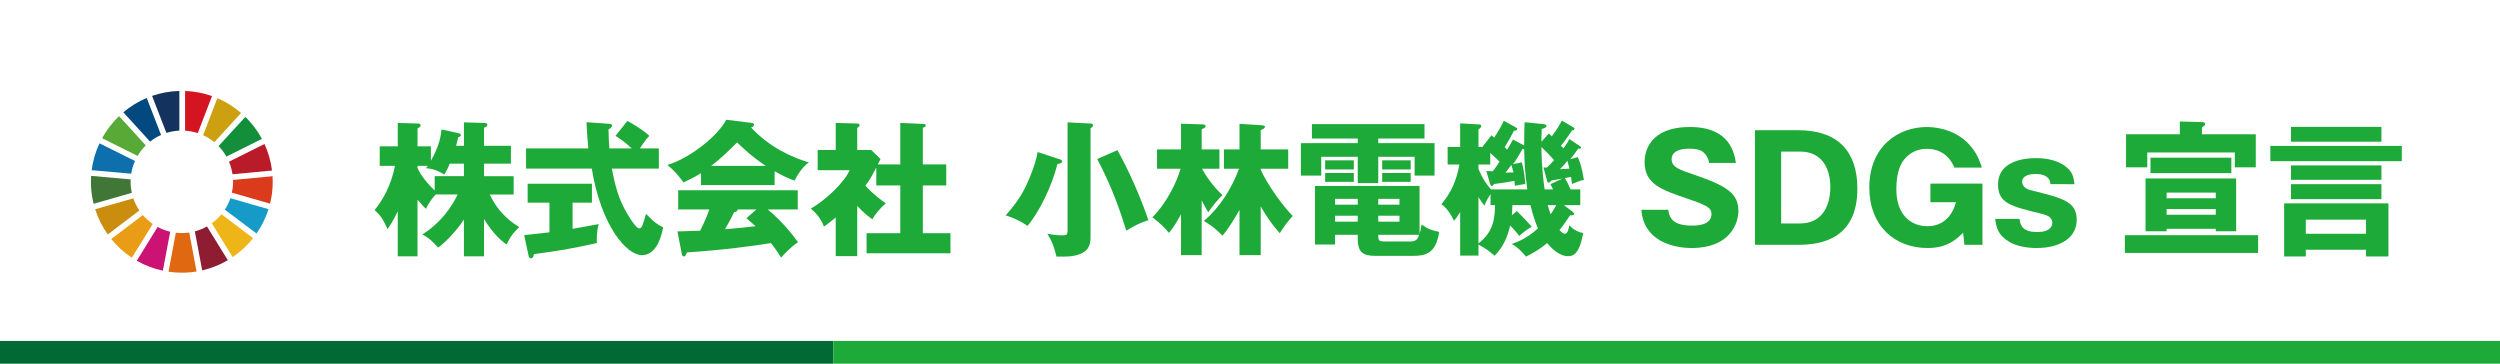 <?xml version="1.0" encoding="utf-8"?>
<!-- Generator: Adobe Illustrator 15.0.0, SVG Export Plug-In  -->
<!DOCTYPE svg PUBLIC "-//W3C//DTD SVG 1.1//EN" "http://www.w3.org/Graphics/SVG/1.1/DTD/svg11.dtd">
<svg version="1.1"
	 xmlns="http://www.w3.org/2000/svg" xmlns:xlink="http://www.w3.org/1999/xlink" xmlns:a="http://ns.adobe.com/AdobeSVGViewerExtensions/3.0/"
	 x="0px" y="0px" width="550px" height="80px" viewBox="0 0 550 80" enable-background="new 0 0 550 80" xml:space="preserve">
<defs>
</defs>
<rect fill="#FFFFFF" width="550" height="80"/>
<polyline fill="#006934" points="0,75 183.333,75 183.333,80 0,80 "/>
<rect x="183.333" y="75" fill="#1EAA39" width="366.667" height="5"/>
<path fill="#56AA35" d="M30.276,34.299c0.5-0.849,1.099-1.624,1.793-2.311l-5.875-6.442c-1.484,1.409-2.744,3.053-3.734,4.858
	L30.276,34.299z"/>
<path fill="#CDA012" d="M44.684,29.744c0.896,0.405,1.719,0.923,2.466,1.543l5.896-6.435c-1.557-1.34-3.315-2.446-5.223-3.261
	L44.684,29.744z"/>
<path fill="#BA1B29" d="M58.188,31.678l-7.81,3.895c0.371,0.876,0.633,1.8,0.774,2.763l8.691-0.822
	C59.589,35.458,59.022,33.498,58.188,31.678"/>
<path fill="#138E3B" d="M49.812,34.448l7.811-3.895c-0.965-1.799-2.197-3.43-3.646-4.844l-5.896,6.428
	C48.753,32.831,49.333,33.605,49.812,34.448"/>
<path fill="#407636" d="M28.727,39.998c0-0.174,0.007-0.35,0.015-0.53l-8.694-0.775C20.021,39.125,20,39.555,20,39.998
	c0,1.665,0.21,3.282,0.594,4.831l8.396-2.404C28.821,41.642,28.727,40.828,28.727,39.998"/>
<path fill="#EDB517" d="M48.72,47.142c-0.621,0.748-1.334,1.422-2.122,1.994l4.589,7.426c1.704-1.152,3.221-2.561,4.495-4.172
	L48.72,47.142z"/>
<path fill="#DA3B1C" d="M51.274,39.998c0,0.823-0.088,1.626-0.257,2.392l8.396,2.414C59.799,43.259,60,41.657,60,39.998
	c0-0.411-0.014-0.82-0.04-1.231l-8.693,0.82C51.274,39.723,51.274,39.857,51.274,39.998"/>
<path fill="#E99C15" d="M31.423,47.312l-6.949,5.275c1.295,1.59,2.824,2.977,4.536,4.109l4.596-7.42
	C32.79,48.712,32.063,48.051,31.423,47.312"/>
<path fill="#0E6FAD" d="M28.868,38.214c0.154-0.977,0.438-1.921,0.829-2.796l-7.811-3.889c-0.862,1.833-1.448,3.821-1.726,5.91
	L28.868,38.214z"/>
<path fill="#8E1D31" d="M50.121,57.242l-4.582-7.425c-0.835,0.471-1.731,0.836-2.675,1.084l1.617,8.584
	C46.489,59.022,48.39,58.261,50.121,57.242"/>
<path fill="#169BC9" d="M50.681,43.61c-0.303,0.89-0.715,1.73-1.221,2.514l6.975,5.256c1.132-1.624,2.021-3.43,2.635-5.359
	L50.681,43.61z"/>
<path fill="#E06810" d="M41.632,51.156c-0.533,0.075-1.079,0.116-1.631,0.116c-0.445,0-0.884-0.027-1.315-0.074l-1.616,8.577
	c0.957,0.142,1.934,0.218,2.932,0.218c1.104,0,2.189-0.09,3.24-0.265L41.632,51.156z"/>
<path fill="#D41521" d="M40.722,28.747c0.97,0.062,1.906,0.243,2.789,0.533l3.133-8.146c-1.866-0.661-3.854-1.044-5.922-1.119
	V28.747z"/>
<path fill="#CB1373" d="M37.446,50.982c-0.978-0.23-1.907-0.588-2.77-1.052l-4.589,7.432c1.767,1.005,3.693,1.754,5.741,2.19
	L37.446,50.982z"/>
<path fill="#14325E" d="M36.611,29.239c0.909-0.283,1.859-0.458,2.85-0.506v-8.726c-2.101,0.054-4.117,0.438-6.003,1.092
	L36.611,29.239z"/>
<path fill="#CA8D0D" d="M30.661,46.3c-0.561-0.817-1.004-1.713-1.334-2.664l-8.39,2.407c0.641,2,1.577,3.866,2.776,5.54L30.661,46.3
	z"/>
<path fill="#024980" d="M33.02,31.152c0.734-0.586,1.543-1.078,2.413-1.461l-3.154-8.141c-1.881,0.789-3.611,1.86-5.148,3.153
	L33.02,31.152z"/>
<g>
	<path fill="#1EAA39" d="M106.479,56.388h-4.415v-8.095c-1.793,2.783-4.512,5.406-5.696,6.175c-1.312-1.567-2.304-2.272-3.456-2.911
		c1.824-1.088,5.344-3.744,7.775-8.768h-4.831c-0.448,0.416-1.728,2.047-2.112,3.168c-0.479-0.416-0.896-0.832-1.888-2.049v12.479
		h-4.352V46.5c-1.12,2.305-1.792,3.264-2.272,3.904c-0.896-2.176-1.6-3.072-2.814-4.191c1.919-2.368,3.583-5.376,4.479-9.728h-3.359
		v-4.288h3.968v-5.151l4.352,0.128c0.16,0,0.672,0,0.672,0.416c0,0.192-0.128,0.384-0.672,0.672v3.936h2.944v3.168
		c1.951-3.456,2.176-5.568,2.336-6.879l3.647,0.8c0.448,0.096,0.608,0.256,0.608,0.448c0,0.224-0.16,0.32-0.608,0.48
		c-0.097,0.512-0.128,0.704-0.448,1.856h1.729v-5.151l4.415,0.128c0.448,0,0.735,0.16,0.735,0.416c0,0.288-0.352,0.544-0.735,0.64
		v3.968h5.919v3.936h-5.919v2.751h6.527v4.032h-5.247c2.047,4.447,5.279,6.432,6.495,7.167c-0.512,0.479-1.76,1.504-2.784,3.84
		c-2.08-1.376-3.871-3.776-4.991-5.632V56.388z M91.856,36.965c0.32,0.704,1.088,2.335,3.776,4.959v-3.168h6.432v-2.751h-3.137
		c-0.416,1.088-0.607,1.408-1.184,2.399c-1.76-1.088-2.752-1.28-4.031-1.408c0.127-0.128,0.256-0.32,0.416-0.512h-2.272V36.965z"/>
	<path fill="#1EAA39" d="M125.969,50.34c2.432-0.416,4.319-0.768,5.76-1.056c-0.416,1.248-0.48,3.071-0.416,4.192
		c-6.176,1.344-7.968,1.631-13.855,2.432c-0.064,0.352-0.16,0.928-0.672,0.928c-0.256,0-0.416-0.192-0.512-0.641l-0.961-4.479
		c1.633-0.159,3.457-0.352,5.568-0.608V44.58h-4.8v-4.159h14.144v4.159h-4.256V50.34z M138.031,26.598
		c2.912,1.6,4.16,2.688,4.832,3.296c-0.352,0.352-0.863,0.864-2.08,2.752h4.16v4.448h-10.336c0.992,5.407,2.145,8.095,4.16,11.167
		c0.48,0.736,1.344,1.984,1.855,1.984c0.48,0,0.704-0.607,0.864-1.12c0.192-0.575,0.416-1.247,0.64-2.079
		c1.76,1.887,2.656,2.432,3.775,2.975c-0.383,1.793-1.344,6.112-4.703,6.112c-3.264,0-8.928-6.271-11.008-19.039h-14.463v-4.448
		h13.695c-0.127-1.632-0.352-4.128-0.384-5.76l5.056,0.352c0.191,0,0.544,0.096,0.544,0.384c0,0.416-0.512,0.704-0.768,0.832
		c0.032,1.344,0.063,2.848,0.192,4.192h4.928c-1.664-1.536-2.816-2.272-3.584-2.752L138.031,26.598z"/>
	<path fill="#1EAA39" d="M170.416,40.709h-16.191v-2.624c-0.64,0.416-1.888,1.152-3.871,2.048c-0.385-0.544-1.729-2.464-3.553-3.84
		c4.864-1.408,11.199-6.431,12.959-9.951l5.696,0.704c0.192,0.032,0.416,0.128,0.416,0.416c0,0.352-0.416,0.512-0.64,0.576
		c4.063,4.384,8.895,6.528,12.734,7.711c-1.695,1.024-3.104,3.84-3.168,4c-0.703-0.256-2.336-0.896-4.383-2.08V40.709z
		 M149.041,50.916c0.928-0.031,2.176-0.064,4.992-0.16c1.184-2.336,1.728-3.871,2.016-4.672h-6.848v-4.223h26.303v4.223h-6.592
		c3.551,2.944,5.791,6.016,6.655,7.199c-1.983,1.345-3.296,2.912-3.712,3.393c-0.416-0.672-1.12-1.76-2.24-3.199
		c-3.68,0.607-10.783,1.567-18.463,2.047c-0.256,0.576-0.383,0.896-0.735,0.896c-0.256,0-0.384-0.288-0.416-0.512L149.041,50.916z
		 M168.464,36.485c-3.136-2.048-5.44-4.32-6.304-5.152c-1.855,1.856-3.84,3.776-5.695,5.152H168.464z M166.416,46.084h-4.16
		c0,0.289-0.096,0.48-0.768,0.608c-0.576,1.28-1.279,2.495-1.984,3.743c3.232-0.256,5.152-0.479,6.72-0.672
		c-0.896-0.799-1.407-1.248-2.016-1.76L166.416,46.084z"/>
	<path fill="#1EAA39" d="M198.064,36.165v-9.119l5.215,0.224c0.16,0,0.385,0.096,0.385,0.32c0,0.288-0.32,0.416-0.641,0.512v8.063
		h5.152v4.64h-5.152v10.496h6.08v4.415h-18.463v-4.415h7.424V40.805h-5.28v-3.936c-1.024,1.92-1.344,2.624-2.399,3.968
		c1.631,1.856,3.807,3.424,4.479,3.903c-1.151,0.961-2.433,2.528-2.944,3.488c-1.344-0.928-2.144-1.664-3.327-2.943v11.07h-4.735
		v-8.512c-1.344,1.088-1.824,1.473-2.592,2.017c-0.576-1.632-1.633-2.912-2.881-3.968c3.393-1.952,7.424-5.856,8.544-8.448h-7.04
		v-4.447h3.969v-5.952l4.735,0.128c0.192,0,0.512,0.064,0.512,0.416c0,0.16-0.128,0.32-0.512,0.576v4.832h3.071l2.049,1.984
		c-0.097,0.192-0.513,1.024-0.576,1.184H198.064z"/>
	<path fill="#1EAA39" d="M233.232,35.077c0.191,0.064,0.447,0.16,0.447,0.448c0,0.288-0.287,0.416-1.056,0.576
		c-1.12,4.672-4.063,10.719-6.591,13.599c-1.344-1.024-3.713-2.048-4.768-2.304c2.047-2.432,3.583-4.256,5.184-8.127
		c0.768-1.856,1.567-4.032,1.823-5.824L233.232,35.077z M239.824,27.174c0.287,0,0.64,0.064,0.64,0.384
		c0,0.224-0.16,0.416-0.544,0.672v23.646c0,1.312,0,3.136-2.368,4.032c-1.536,0.576-2.976,0.576-5.12,0.543
		c-0.672-2.432-0.832-3.071-2.016-5.023c1.729,0.352,3.04,0.352,3.264,0.352c0.961,0,1.185-0.127,1.185-1.151v-23.71L239.824,27.174
		z M245.84,33.029c0.959,1.76,4.031,7.359,6.814,15.391c-1.791,0.608-3.071,1.184-4.863,2.336
		c-1.313-4.224-3.072-9.439-6.399-15.774L245.84,33.029z"/>
	<path fill="#1EAA39" d="M264.368,56.132h-4.544v-8.991c-0.672,1.216-1.567,2.848-2.655,4.096c-0.992-1.248-2.177-2.305-3.647-3.424
		c3.327-3.359,5.439-8,6.207-10.688h-5.184V32.87h5.279v-5.664l4.768,0.16c0.192,0,0.641,0.032,0.641,0.384
		c0,0.352-0.448,0.512-0.864,0.672v4.448h3.903v4.255h-3.84c0.801,1.472,2.433,3.904,4.512,5.791
		c-1.248,1.248-1.887,2.049-3.135,3.776c-0.608-1.024-0.672-1.12-1.44-2.592V56.132z M269.264,37.125V32.87h3.424v-5.632l4.863,0.32
		c0.289,0.032,0.736,0.032,0.736,0.32c0,0.352-0.48,0.544-0.928,0.768v4.224h6.047v4.255h-6.047v0.192
		c1.376,3.2,4.896,8.032,7.039,10.208c-1.088,1.184-1.791,2.112-2.848,3.776c-1.535-1.664-2.879-3.584-4.191-5.889v10.72h-4.672
		V46.18c-1.056,1.856-2.336,4.032-3.744,5.664c-1.535-1.504-2.239-2.144-4.096-3.231c3.553-3.008,6.112-7.167,7.744-11.487H269.264z
		"/>
	<path fill="#1EAA39" d="M303.216,31.494h12.383v7.135h-4.384v-4.127h-7.999v5.792h-4.512v-5.792h-8.031v4.127h-4.479v-7.135h12.511
		V30.47h-10.079v-3.168h24.766v3.168h-10.175V31.494z M303.216,56.291c-2.399,0-4.512,0-4.512-3.615v-1.023h-4.991v2.144h-4.416
		V40.901h23.006v10.496c0.16-0.416,0.256-0.896,0.448-2.016c1.376,0.991,2.112,1.279,3.872,1.631
		c-0.704,4.672-2.88,5.279-5.729,5.279H303.216z M297.84,35.269v2.016h-6.303v-2.016H297.84z M297.84,38.053v1.952h-6.303v-1.952
		H297.84z M298.704,43.748h-4.991v1.28h4.991V43.748z M298.704,47.461h-4.991v1.312h4.991V47.461z M303.216,45.028h4.671v-1.28
		h-4.671V45.028z M303.216,48.772h4.671v-1.312h-4.671V48.772z M310.256,53.124c1.344,0,1.631-0.544,1.951-1.472h-8.991
		c0,1.344,0.128,1.472,1.6,1.472H310.256z M310.352,35.269v2.016h-6.271v-2.016H310.352z M310.352,38.053v1.952h-6.271v-1.952
		H310.352z"/>
	<path fill="#1EAA39" d="M347.119,34.565c0.543,1.184,0.928,2.528,1.344,4.992c-0.928,0.192-2.016,0.672-2.624,0.928
		c-0.063-0.672-0.128-0.96-0.224-1.568c-0.256,0.064-0.576,0.128-1.344,0.256c0.191,0.32,0.64,1.024,1.248,2.496h2.143v3.456h-3.615
		l1.824,1.375c0.191,0.129,0.416,0.32,0.416,0.545c0,0.383-0.544,0.352-0.864,0.319c-0.864,1.312-1.6,2.368-2.335,3.264
		c0.319,0.32,0.768,0.8,1.184,0.8c0.672,0,0.896-1.312,0.959-1.888c0.992,1.12,2.305,1.632,3.072,1.728
		c-0.896,5.023-2.432,5.088-3.455,5.088c-1.152,0-2.785-0.832-4.48-2.879c-1.791,1.535-3.52,2.398-4.64,2.975
		c-0.831-0.991-1.792-2.047-3.136-2.783c1.504-0.544,3.393-1.279,5.76-3.424c-0.16-0.384-0.928-2.08-1.664-5.119h-3.968
		c-0.032,1.088-0.063,1.728-0.128,2.239l1.12-0.928c0.64,0.608,2.368,2.368,3.264,3.456c-1.088,0.607-1.601,1.023-2.752,2.016
		c-0.64-0.864-1.472-1.792-1.983-2.305c-0.896,3.937-2.465,5.664-3.456,6.656c-1.376-1.248-2.112-1.664-3.52-2.464v2.432h-4.032
		V46.66c-0.576,0.96-0.959,1.439-1.344,1.92c-1.279-2.592-2.207-3.231-2.783-3.647c2.111-2.56,3.264-4.992,3.967-8.735h-2.592
		v-3.872h2.752v-5.184l4.096,0.224c0.192,0,0.545,0.032,0.545,0.352c0,0.288-0.257,0.512-0.608,0.768v3.839h0.991l-0.063-0.096
		l1.92-2.464c0.319,0.256,0.384,0.32,0.608,0.512c1.023-1.568,1.535-2.463,2.111-3.711l2.496,1.376
		c0.352,0.192,0.479,0.288,0.479,0.448c0,0.256-0.319,0.352-0.735,0.384c-0.864,1.664-1.377,2.527-2.049,3.616
		c0.16,0.128,0.416,0.384,0.545,0.544c0.832-1.376,0.992-1.696,1.279-2.24l2.464,1.312c0-2.4,0.063-3.904,0.097-5.12l3.84,0.384
		c0.543,0.064,0.959,0.096,0.959,0.416c0,0.384-0.512,0.544-1.023,0.672c-0.064,1.216-0.064,1.888-0.064,2.815l1.6-1.792
		c0.289,0.224,0.48,0.416,0.672,0.608c1.217-1.632,1.793-2.656,2.24-3.456l2.496,1.472c0.128,0.064,0.256,0.16,0.256,0.352
		c0,0.256-0.256,0.288-0.512,0.32c-1.28,1.856-1.76,2.56-2.464,3.36c0.288,0.32,0.384,0.416,0.544,0.608
		c0.8-1.12,1.023-1.472,1.313-2.048l2.303,1.536c0.16,0.096,0.256,0.192,0.256,0.32c0,0.256-0.224,0.256-0.447,0.256h-0.191
		c-0.257,0.384-1.121,1.632-1.729,2.304L347.119,34.565z M326.992,37.637c0.512,0.032,0.992,0.032,1.439,0.032
		c0.449-0.576,0.961-1.312,1.473-2.112c-0.576-0.576-1.664-1.568-2.048-1.92v2.56h-2.592v0.96c0.928,2.24,1.983,3.711,2.784,4.512
		h7.967c-0.576-4.032-0.607-5.568-0.704-8.864c-0.128,0-0.224,0-0.352-0.032c-0.673,1.184-1.408,2.464-2.08,3.328l1.92-0.384
		c0.575,2.048,0.735,4.255,0.769,4.768c-0.801,0.096-1.504,0.224-2.305,0.384c-0.031-0.512-0.031-0.736-0.096-1.088
		c-1.408,0.288-3.264,0.576-4.512,0.704c-0.096,0.224-0.191,0.416-0.416,0.416c-0.288,0-0.352-0.224-0.416-0.416L326.992,37.637z
		 M325.265,53.54c3.456-2.655,3.552-5.663,3.647-8.415h-0.992v-2.432c-0.768,1.215-0.992,1.631-1.344,2.559
		c-0.416-0.543-0.703-0.896-1.312-1.887V53.54z M331.216,37.989c0.479,0,0.608,0,1.761-0.064c-0.064-0.288-0.416-1.439-0.48-1.664
		C332.08,36.837,331.568,37.541,331.216,37.989z M339.567,36.837c0.416,0.032,0.544,0.032,0.735,0.032
		c0.513-0.48,0.736-0.704,1.601-1.632c-0.864-0.992-1.856-2.016-2.784-2.88c0,0.928,0,4.416,0.704,9.312h1.856
		c-0.129-0.288-0.192-0.416-0.576-1.152l2.688-1.248c-0.416,0.096-2.048,0.384-2.496,0.448c-0.191,0.256-0.416,0.48-0.607,0.48
		c-0.225,0-0.288-0.288-0.352-0.48L339.567,36.837z M340.495,45.125c0.353,1.215,0.513,1.695,0.64,2.016
		c0.32-0.448,0.705-0.992,1.248-2.016H340.495z M343.184,37.221c0.607-0.032,1.535-0.064,2.111-0.128
		c-0.191-0.704-0.32-1.216-0.48-1.728C344.367,36.005,343.951,36.453,343.184,37.221z"/>
	<path fill="#1EAA39" d="M367.024,46.148c0.288,2.88,2.528,3.488,5.216,3.488c0.863,0,4.287,0,4.287-2.561
		c0-1.375-1.119-1.951-5.279-3.359c-5.791-1.984-9.439-3.2-9.439-8.127c0-1.984,0.896-7.647,9.983-7.647
		c8.8,0,9.759,5.759,10.111,7.903h-5.92c-0.063-0.96-0.672-1.728-0.831-1.92c-0.353-0.448-0.961-1.216-3.521-1.216
		c-2.88,0-3.872,1.088-3.872,2.24c0,1.792,1.44,2.304,4.96,3.488c7.264,2.496,9.728,4.127,9.728,8c0,2.592-1.76,8.128-10.271,8.128
		c-4.031,0-10.592-1.504-11.071-8.416H367.024z"/>
	<path fill="#1EAA39" d="M386.096,28.646h9.504c8.735,0,13.023,4.672,13.023,12.831c0,11.008-7.809,12.383-13.023,12.383h-9.504
		V28.646z M391.855,49.156h4.191c4.416,0,6.624-3.296,6.624-8c0-3.935-1.728-7.807-6.624-7.807h-4.191V49.156z"/>
	<path fill="#1EAA39" d="M429.967,36.869c-0.416-0.96-1.824-4.128-6.111-4.128c-2.08,0-3.488,0.896-4.352,1.728
		c-0.768,0.768-2.305,2.272-2.305,7.232c0,5.695,3.359,8.063,6.783,8.063c0.865,0,4.896,0,6.336-5.279h-5.631v-4.096h11.455v13.471
		h-3.969l-0.287-2.655c-1.568,1.536-3.584,3.36-7.809,3.36c-7.295,0-12.83-4.928-12.83-13.312c0-9.056,6.336-13.311,12.672-13.311
		c3.264,0,7.166,1.216,9.662,4.255c1.504,1.792,2.049,3.488,2.432,4.672H429.967z"/>
	<path fill="#1EAA39" d="M451.088,40.517c-0.064-1.664-1.504-2.24-3.264-2.24c-0.865,0-2.945,0.16-2.945,1.728
		c0,1.376,1.568,1.76,1.953,1.856c7.104,1.76,10.047,2.495,10.047,6.527c0,3.711-3.328,6.176-8.863,6.176
		c-1.984,0-4.383-0.385-5.951-1.345c-2.527-1.504-2.848-3.104-3.137-5.056h5.377c0.223,2.496,1.951,2.88,3.998,2.88
		c2.689,0,3.201-1.312,3.201-2.016c0-1.44-1.441-1.76-2.688-2.08c-6.4-1.567-9.248-2.239-9.248-6.335
		c0-5.824,7.199-5.824,8.352-5.824c0.959,0,4.512,0.032,6.848,2.112c1.119,0.96,1.408,1.92,1.631,3.616H451.088z"/>
	<path fill="#1EAA39" d="M496.783,51.748v3.904h-29.311v-3.904H496.783z M496.27,29.542v7.264h-4.607v-3.264H472.4v3.264h-4.672
		v-7.264h11.84v-2.815l4.863,0.128c0.32,0,0.703,0.064,0.703,0.448c0,0.256-0.256,0.448-0.703,0.704v1.536H496.27z M491.951,39.269
		v11.616h-4.48V50.34h-10.814v0.545h-4.641V39.269H491.951z M490.895,34.693v3.392h-17.791v-3.392H490.895z M487.471,43.621v-1.248
		h-10.814v1.248H487.471z M476.656,45.988v1.248h10.814v-1.248H476.656z"/>
	<path fill="#1EAA39" d="M528.398,32.102v3.36h-28.926v-3.36H528.398z M507.279,54.947v1.473h-4.768V44.74h22.943v11.68h-4.928
		v-1.473H507.279z M523.918,27.91v3.264h-19.902V27.91H523.918z M523.918,36.389v3.168h-19.902v-3.168H523.918z M523.918,40.517
		v3.296h-19.902v-3.296H523.918z M520.527,51.428v-3.104h-13.248v3.104H520.527z"/>
</g>
</svg>
